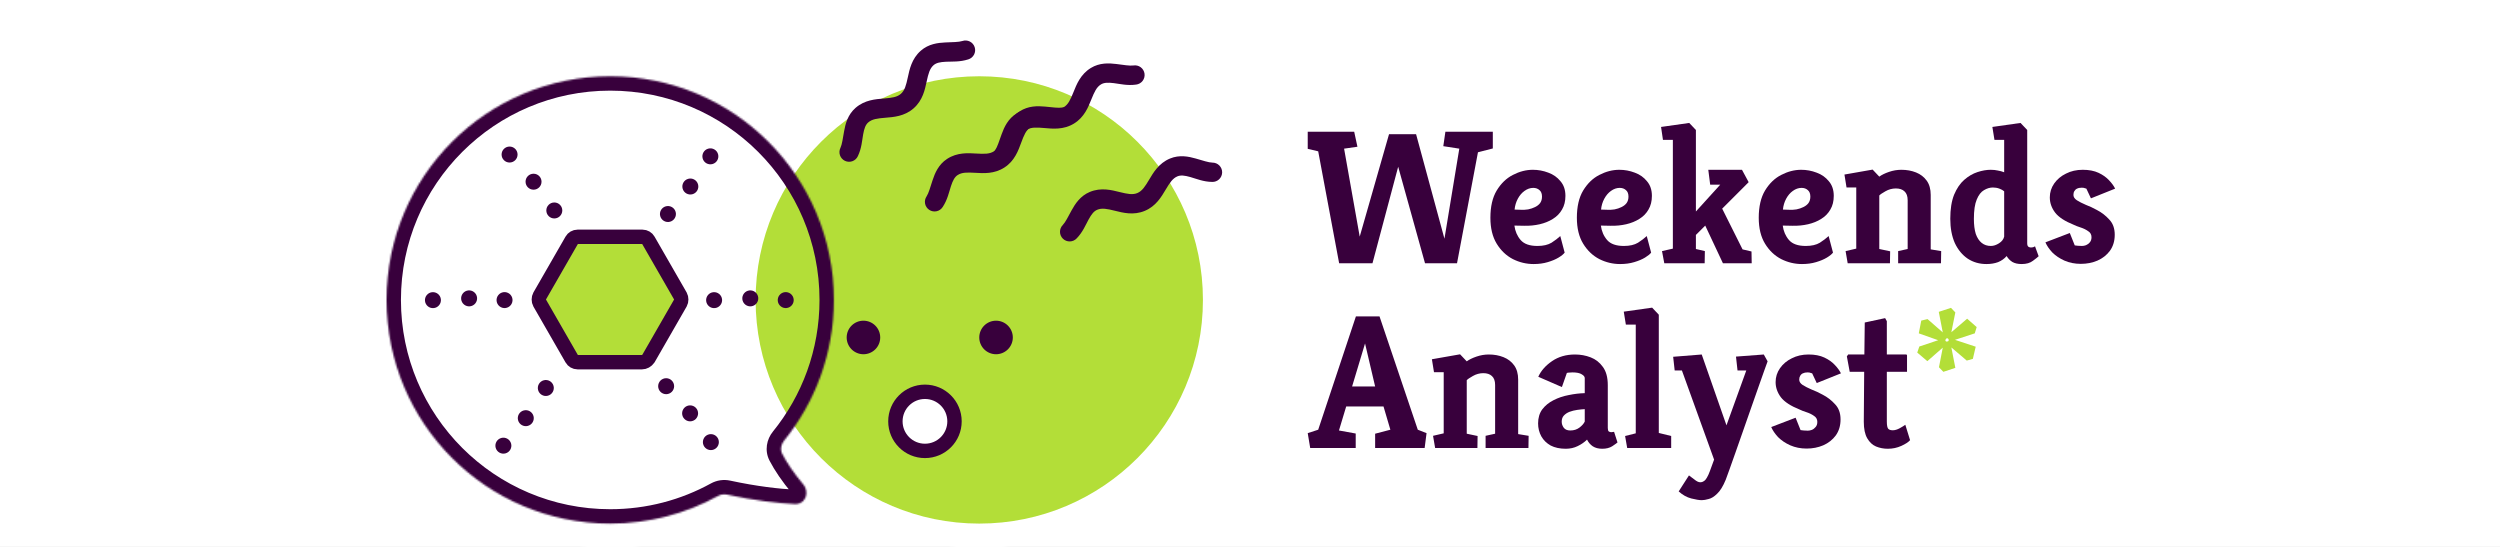 <svg width="1481" height="324" viewBox="0 0 1481 324" fill="none" xmlns="http://www.w3.org/2000/svg">
<rect x="0" y="0" width="1481" height="324" fill="#808080" stroke="none"/>
<g clip-path="url(#clip0_1_56)">
<rect width="1481" height="324" fill="white"/>
<path d="M793.31 155.97L780.901 89.64L774.697 88.174V78.021H802.221L804.139 86.933L796.242 88.061L805.493 140.177L822.865 79.487H838.883L855.691 141.418L864.49 88.061L855.014 86.594L856.255 78.021H884.344V87.948L875.545 90.204L863.136 155.97H844.185L828.279 98.777L813.051 155.97H793.31Z" fill="#38003C"/>
<path d="M908.52 156.421C904.233 156.421 900.135 155.444 896.224 153.488C892.313 151.458 889.117 148.412 886.635 144.351C884.154 140.29 882.913 135.176 882.913 129.009C882.913 122.391 884.154 117.014 886.635 112.878C889.192 108.667 892.389 105.583 896.224 103.628C900.135 101.598 904.083 100.582 908.069 100.582C911.227 100.582 914.273 101.146 917.206 102.274C920.139 103.327 922.545 105.019 924.425 107.351C926.381 109.607 927.358 112.502 927.358 116.037C927.358 119.195 926.682 121.903 925.328 124.159C924.049 126.415 922.245 128.257 919.913 129.686C917.657 131.115 915.063 132.168 912.13 132.845C909.197 133.522 906.113 133.822 902.879 133.747L897.126 133.634C897.578 137.019 898.818 139.876 900.849 142.208C902.879 144.539 906.188 145.705 910.776 145.705C914.235 145.705 917.018 145.065 919.124 143.787C921.229 142.433 922.959 141.117 924.313 139.839L926.907 149.653C926.23 150.555 925.027 151.533 923.297 152.586C921.568 153.639 919.424 154.541 916.867 155.293C914.386 156.045 911.603 156.421 908.52 156.421ZM897.239 124.159L900.962 124.272C902.391 124.347 903.82 124.272 905.248 124.046C906.752 123.745 908.106 123.294 909.309 122.692C910.588 122.091 911.603 121.301 912.355 120.323C913.107 119.27 913.483 117.992 913.483 116.488C913.483 114.758 912.994 113.48 912.017 112.653C911.039 111.75 909.798 111.299 908.294 111.299C906.489 111.299 904.76 111.9 903.105 113.104C901.526 114.232 900.21 115.773 899.157 117.729C898.104 119.684 897.465 121.827 897.239 124.159Z" fill="#38003C"/>
<path d="M959.745 156.421C955.459 156.421 951.36 155.444 947.449 153.488C943.539 151.458 940.343 148.412 937.861 144.351C935.379 140.29 934.138 135.176 934.138 129.009C934.138 122.391 935.379 117.014 937.861 112.878C940.418 108.667 943.614 105.583 947.449 103.628C951.36 101.598 955.308 100.582 959.294 100.582C962.453 100.582 965.498 101.146 968.431 102.274C971.364 103.327 973.771 105.019 975.651 107.351C977.606 109.607 978.584 112.502 978.584 116.037C978.584 119.195 977.907 121.903 976.553 124.159C975.275 126.415 973.47 128.257 971.139 129.686C968.882 131.115 966.288 132.168 963.355 132.845C960.422 133.522 957.339 133.822 954.105 133.747L948.352 133.634C948.803 137.019 950.044 139.876 952.074 142.208C954.105 144.539 957.414 145.705 962.001 145.705C965.461 145.705 968.243 145.065 970.349 143.787C972.455 142.433 974.184 141.117 975.538 139.839L978.133 149.653C977.456 150.555 976.252 151.533 974.523 152.586C972.793 153.639 970.65 154.541 968.093 155.293C965.611 156.045 962.829 156.421 959.745 156.421ZM948.465 124.159L952.187 124.272C953.616 124.347 955.045 124.272 956.474 124.046C957.978 123.745 959.332 123.294 960.535 122.692C961.813 122.091 962.829 121.301 963.581 120.323C964.333 119.27 964.709 117.992 964.709 116.488C964.709 114.758 964.22 113.48 963.242 112.653C962.265 111.75 961.024 111.299 959.52 111.299C957.715 111.299 955.985 111.9 954.331 113.104C952.751 114.232 951.435 115.773 950.382 117.729C949.329 119.684 948.69 121.827 948.465 124.159Z" fill="#38003C"/>
<path d="M985.928 155.97L984.574 148.75L991.004 147.284V82.872H985.138L984.01 75.201L1000.71 72.832L1004.65 77.006V125.287L1019.09 109.381H1013.11L1011.99 100.582H1031.95L1035.9 107.915L1020.22 123.595L1032.29 147.735L1037.59 148.976L1037.71 155.97H1020.67L1010.18 133.634L1004.65 139.162V147.51L1009.96 148.75L1009.84 155.97H985.928Z" fill="#38003C"/>
<path d="M1067.48 156.421C1063.2 156.421 1059.1 155.444 1055.19 153.488C1051.28 151.458 1048.08 148.412 1045.6 144.351C1043.12 140.29 1041.88 135.176 1041.88 129.009C1041.88 122.391 1043.12 117.014 1045.6 112.878C1048.16 108.667 1051.35 105.583 1055.19 103.628C1059.1 101.598 1063.05 100.582 1067.03 100.582C1070.19 100.582 1073.24 101.146 1076.17 102.274C1079.1 103.327 1081.51 105.019 1083.39 107.351C1085.34 109.607 1086.32 112.502 1086.32 116.037C1086.32 119.195 1085.65 121.903 1084.29 124.159C1083.01 126.415 1081.21 128.257 1078.88 129.686C1076.62 131.115 1074.03 132.168 1071.09 132.845C1068.16 133.522 1065.08 133.822 1061.84 133.747L1056.09 133.634C1056.54 137.019 1057.78 139.876 1059.81 142.208C1061.84 144.539 1065.15 145.705 1069.74 145.705C1073.2 145.705 1075.98 145.065 1078.09 143.787C1080.19 142.433 1081.92 141.117 1083.28 139.839L1085.87 149.653C1085.19 150.555 1083.99 151.533 1082.26 152.586C1080.53 153.639 1078.39 154.541 1075.83 155.293C1073.35 156.045 1070.57 156.421 1067.48 156.421ZM1056.2 124.159L1059.93 124.272C1061.35 124.347 1062.78 124.272 1064.21 124.046C1065.72 123.745 1067.07 123.294 1068.27 122.692C1069.55 122.091 1070.57 121.301 1071.32 120.323C1072.07 119.27 1072.45 117.992 1072.45 116.488C1072.45 114.758 1071.96 113.48 1070.98 112.653C1070 111.75 1068.76 111.299 1067.26 111.299C1065.45 111.299 1063.72 111.9 1062.07 113.104C1060.49 114.232 1059.17 115.773 1058.12 117.729C1057.07 119.684 1056.43 121.827 1056.2 124.159Z" fill="#38003C"/>
<path d="M1094.57 155.97L1093.33 148.75L1099.65 147.284V111.073H1093.89L1092.65 103.402L1109.35 100.469L1113.29 104.643C1114.72 103.59 1116.64 102.65 1119.05 101.823C1121.45 100.996 1123.9 100.582 1126.38 100.582C1129.54 100.582 1132.43 101.109 1135.07 102.162C1137.7 103.214 1139.8 104.831 1141.38 107.012C1142.96 109.193 1143.75 112.013 1143.75 115.473V147.735L1149.96 148.75L1149.84 155.97H1124.46V148.75L1130.1 147.51V118.631C1130.1 116.225 1129.46 114.457 1128.18 113.329C1126.98 112.201 1125.29 111.637 1123.11 111.637C1120.93 111.637 1118.86 112.201 1116.9 113.329C1115.02 114.382 1113.82 115.209 1113.29 115.811V147.51L1119.72 148.863L1119.61 155.97H1094.57Z" fill="#38003C"/>
<path d="M1176.78 156.421C1172.64 156.421 1168.96 155.368 1165.72 153.263C1162.49 151.082 1159.93 147.998 1158.05 144.013C1156.25 139.952 1155.35 135.139 1155.35 129.573C1155.35 123.858 1156.1 119.12 1157.6 115.36C1159.18 111.6 1161.17 108.667 1163.58 106.561C1166.06 104.38 1168.7 102.838 1171.48 101.936C1174.26 101.033 1176.85 100.582 1179.26 100.582C1180.84 100.582 1182.27 100.733 1183.55 101.033C1184.9 101.259 1186.14 101.598 1187.27 102.049V82.872H1181.52L1180.28 75.201L1196.97 72.832L1200.92 77.006V144.125C1200.92 145.103 1201.15 145.78 1201.6 146.156C1202.05 146.457 1202.54 146.607 1203.06 146.607C1203.67 146.607 1204.19 146.532 1204.64 146.382C1205.17 146.156 1205.47 146.006 1205.55 145.93L1207.69 151.796C1207.16 152.323 1206.03 153.225 1204.3 154.504C1202.65 155.782 1200.43 156.421 1197.65 156.421C1195.39 156.421 1193.55 156.008 1192.12 155.18C1190.69 154.278 1189.56 153.112 1188.74 151.683C1187.38 153.263 1185.69 154.466 1183.66 155.293C1181.63 156.045 1179.34 156.421 1176.78 156.421ZM1179.37 145.705C1180.95 145.705 1182.57 145.178 1184.22 144.125C1185.88 143.073 1186.89 141.756 1187.27 140.177V113.329C1186.59 112.728 1185.65 112.201 1184.45 111.75C1183.25 111.299 1181.97 111.073 1180.62 111.073C1178.81 111.073 1177.04 111.6 1175.31 112.653C1173.58 113.63 1172.15 115.473 1171.03 118.18C1169.9 120.812 1169.33 124.648 1169.33 129.686C1169.33 133.221 1169.71 136.191 1170.46 138.598C1171.29 140.929 1172.46 142.697 1173.96 143.9C1175.46 145.103 1177.27 145.705 1179.37 145.705Z" fill="#38003C"/>
<path d="M1232.69 156.308C1229.16 156.308 1225.93 155.669 1222.99 154.391C1220.14 153.112 1217.73 151.495 1215.77 149.54C1213.89 147.51 1212.54 145.517 1211.71 143.561L1226.15 138.034L1229.08 145.366C1229.54 145.441 1230.14 145.517 1230.89 145.592C1231.72 145.667 1232.54 145.705 1233.37 145.705C1234.12 145.705 1234.91 145.554 1235.74 145.253C1236.64 144.877 1237.39 144.313 1238 143.561C1238.67 142.809 1239.01 141.794 1239.01 140.516C1239.01 138.936 1238.33 137.733 1236.98 136.906C1235.7 136.003 1234.24 135.289 1232.58 134.762C1230.93 134.236 1229.57 133.71 1228.52 133.183C1223.26 131.077 1219.57 128.671 1217.47 125.964C1215.36 123.181 1214.31 120.173 1214.31 116.939C1214.31 113.931 1215.17 111.186 1216.9 108.704C1218.63 106.223 1220.96 104.267 1223.9 102.838C1226.83 101.334 1230.14 100.582 1233.82 100.582C1237.51 100.582 1240.63 101.184 1243.19 102.387C1245.74 103.59 1247.81 105.057 1249.39 106.787C1251.04 108.516 1252.25 110.171 1253 111.75L1238.67 117.503L1235.97 111.75C1235.97 111.75 1235.7 111.675 1235.18 111.524C1234.73 111.299 1234.09 111.186 1233.26 111.186C1232.13 111.186 1231.19 111.374 1230.44 111.75C1229.76 112.051 1229.24 112.54 1228.86 113.217C1228.48 113.818 1228.3 114.57 1228.3 115.473C1228.3 116.676 1228.97 117.729 1230.33 118.631C1231.75 119.534 1233.52 120.436 1235.63 121.339C1237.81 122.166 1239.99 123.181 1242.17 124.384C1244.95 125.813 1247.4 127.693 1249.5 130.025C1251.68 132.281 1252.77 135.289 1252.77 139.049C1252.77 142.734 1251.83 145.893 1249.95 148.525C1248.07 151.082 1245.59 153.037 1242.51 154.391C1239.5 155.669 1236.23 156.308 1232.69 156.308Z" fill="#38003C"/>
<path d="M776.163 265.392L774.697 256.593L780.901 254.563L803.236 187.443H817.224L839.898 254.563L845.088 256.593L843.959 265.392H814.63V256.931L823.654 254.563L819.593 240.8H797.483L793.197 255.014L803.124 256.819V265.392H776.163ZM800.98 228.956H814.63L808.651 203.461L800.98 228.956Z" fill="#38003C"/>
<path d="M850.174 265.392L848.934 258.172L855.251 256.706V220.495H849.498L848.257 212.824L864.952 209.891L868.9 214.065C870.329 213.012 872.247 212.072 874.653 211.245C877.06 210.418 879.504 210.004 881.986 210.004C885.144 210.004 888.04 210.531 890.672 211.583C893.304 212.636 895.41 214.253 896.989 216.434C898.568 218.615 899.358 221.435 899.358 224.895V257.157L905.562 258.172L905.449 265.392H880.068V258.172L885.708 256.931V228.053C885.708 225.647 885.069 223.879 883.791 222.751C882.587 221.623 880.895 221.059 878.714 221.059C876.533 221.059 874.465 221.623 872.51 222.751C870.63 223.804 869.427 224.631 868.9 225.233V256.931L875.33 258.285L875.217 265.392H850.174Z" fill="#38003C"/>
<path d="M927.524 265.843C924.065 265.843 921.094 265.204 918.612 263.925C916.206 262.572 914.363 260.767 913.085 258.511C911.806 256.179 911.167 253.622 911.167 250.84C911.167 247.531 911.994 244.748 913.649 242.492C915.379 240.236 917.597 238.431 920.305 237.078C923.087 235.649 926.095 234.633 929.329 234.032C932.563 233.355 935.721 232.979 938.805 232.904V223.992C938.805 223.165 938.203 222.413 937 221.736C935.872 220.984 934.029 220.608 931.472 220.608C930.871 220.608 930.269 220.646 929.667 220.721C929.066 220.721 928.577 220.796 928.201 220.946L925.268 229.294L911.28 223.202C912.859 219.668 915.567 216.584 919.402 213.952C923.237 211.32 927.787 210.004 933.052 210.004C936.285 210.004 939.369 210.568 942.302 211.696C945.235 212.824 947.641 214.704 949.521 217.337C951.477 219.969 952.454 223.578 952.454 228.166V253.547C952.454 254.525 952.642 255.202 953.018 255.578C953.47 255.879 953.958 256.029 954.485 256.029C954.861 256.029 955.199 255.991 955.5 255.916C955.876 255.841 956.102 255.803 956.177 255.803L958.207 262.121C957.681 262.572 956.628 263.324 955.049 264.377C953.47 265.354 951.514 265.843 949.183 265.843C946.927 265.843 945.047 265.354 943.543 264.377C942.114 263.399 940.986 262.083 940.158 260.428C938.654 261.933 936.812 263.211 934.631 264.264C932.525 265.317 930.156 265.843 927.524 265.843ZM930.231 255.014C932.337 255.014 934.142 254.45 935.646 253.322C937.225 252.118 938.278 250.915 938.805 249.712V242.379C937.376 242.455 935.872 242.605 934.292 242.831C932.713 243.056 931.209 243.432 929.78 243.959C928.427 244.485 927.298 245.237 926.396 246.215C925.569 247.117 925.155 248.321 925.155 249.825C925.155 251.103 925.569 252.306 926.396 253.434C927.223 254.487 928.502 255.014 930.231 255.014Z" fill="#38003C"/>
<path d="M963.948 265.392L962.707 258.285L969.024 256.706V192.294H963.158L961.918 184.623L978.726 182.254L982.674 186.428V256.48L990.006 258.285V265.392H963.948Z" fill="#38003C"/>
<path d="M1008.1 296.301C1006.67 296.301 1004.6 295.962 1001.9 295.286C999.263 294.609 996.781 293.217 994.45 291.112L1000.54 281.636C1001.29 282.162 1002.35 282.952 1003.7 284.005C1005.05 285.133 1006.22 285.697 1007.2 285.697C1008.02 285.697 1008.74 285.471 1009.34 285.02C1010.02 284.644 1010.62 283.967 1011.15 282.99C1011.75 282.012 1012.35 280.696 1012.95 279.041L1015.43 272.273L996.368 219.48H992.081L991.178 211.358L1008.1 210.004L1022.76 251.968L1034.5 219.48H1029.31L1028.4 211.245L1044.87 210.004L1047.13 214.065C1046.83 214.742 1046.23 216.396 1045.33 219.029C1044.42 221.586 1043.29 224.782 1041.94 228.617C1040.59 232.453 1039.12 236.626 1037.54 241.139C1036.04 245.576 1034.46 250.088 1032.8 254.675C1031.22 259.188 1029.72 263.474 1028.29 267.535C1026.86 271.596 1025.62 275.093 1024.57 278.026C1023.52 280.959 1022.76 283.027 1022.31 284.231C1020.73 288.066 1019.04 290.811 1017.24 292.465C1015.51 294.195 1013.81 295.248 1012.16 295.624C1010.58 296.075 1009.23 296.301 1008.1 296.301Z" fill="#38003C"/>
<path d="M1070.26 265.73C1066.73 265.73 1063.49 265.091 1060.56 263.813C1057.7 262.534 1055.3 260.917 1053.34 258.962C1051.46 256.931 1050.11 254.939 1049.28 252.983L1063.72 247.456L1066.65 254.788C1067.1 254.863 1067.7 254.939 1068.46 255.014C1069.28 255.089 1070.11 255.127 1070.94 255.127C1071.69 255.127 1072.48 254.976 1073.31 254.675C1074.21 254.299 1074.96 253.735 1075.56 252.983C1076.24 252.231 1076.58 251.216 1076.58 249.937C1076.58 248.358 1075.9 247.155 1074.55 246.328C1073.27 245.425 1071.8 244.711 1070.15 244.184C1068.49 243.658 1067.14 243.132 1066.09 242.605C1060.82 240.499 1057.14 238.093 1055.03 235.386C1052.93 232.603 1051.87 229.595 1051.87 226.361C1051.87 223.353 1052.74 220.608 1054.47 218.126C1056.2 215.644 1058.53 213.689 1061.46 212.26C1064.39 210.756 1067.7 210.004 1071.39 210.004C1075.07 210.004 1078.19 210.606 1080.75 211.809C1083.31 213.012 1085.38 214.479 1086.96 216.208C1088.61 217.938 1089.81 219.593 1090.57 221.172L1076.24 226.925L1073.53 221.172C1073.53 221.172 1073.27 221.097 1072.74 220.946C1072.29 220.721 1071.65 220.608 1070.82 220.608C1069.7 220.608 1068.76 220.796 1068 221.172C1067.33 221.473 1066.8 221.962 1066.43 222.638C1066.05 223.24 1065.86 223.992 1065.86 224.895C1065.86 226.098 1066.54 227.151 1067.89 228.053C1069.32 228.956 1071.09 229.858 1073.19 230.76C1075.37 231.588 1077.56 232.603 1079.74 233.806C1082.52 235.235 1084.96 237.115 1087.07 239.447C1089.25 241.703 1090.34 244.711 1090.34 248.471C1090.34 252.156 1089.4 255.315 1087.52 257.947C1085.64 260.504 1083.16 262.459 1080.07 263.813C1077.07 265.091 1073.8 265.73 1070.26 265.73Z" fill="#38003C"/>
<path d="M1118.33 265.843C1115.85 265.843 1113.52 265.392 1111.33 264.489C1109.23 263.587 1107.5 261.97 1106.15 259.639C1104.79 257.307 1104.11 254.036 1104.11 249.825L1104.34 220.269H1095.77L1094.08 211.132L1094.86 210.004H1104.45L1104.68 191.053L1116.75 188.458L1117.76 190.263V210.004H1129.16C1129.53 210.004 1129.72 210.23 1129.72 210.681V220.269H1117.76V249.712C1117.76 252.043 1118.07 253.51 1118.67 254.111C1119.27 254.638 1120.13 254.901 1121.26 254.901C1122.54 254.901 1123.93 254.487 1125.44 253.66C1126.94 252.833 1128.03 252.156 1128.71 251.63L1131.53 260.767C1130.55 261.895 1128.82 263.023 1126.34 264.151C1123.86 265.279 1121.19 265.843 1118.33 265.843Z" fill="#38003C"/>
<path d="M1151.24 220.27L1148.64 217.562L1150.9 205.943L1141.76 213.952L1135.78 208.876L1137.02 205.266L1148.19 201.544L1136.69 197.483L1138.15 189.925L1141.87 189.022L1150.9 196.919L1148.53 184.736L1155.75 182.367L1158.34 185.074L1155.98 196.806L1165.34 188.797L1170.98 193.76L1169.85 197.483L1158.12 201.318L1170.41 205.379L1168.72 212.599L1165.11 213.614L1155.98 205.83L1158.34 217.901L1151.24 220.27ZM1152.82 202.333L1154.06 202.221L1154.51 201.431L1153.94 200.416L1152.93 200.528L1152.37 201.544L1152.82 202.333Z" fill="#B3DE38"/>
<mask id="path-4-outside-1_1_56" maskUnits="userSpaceOnUse" x="214" y="8.983" width="525" height="316" fill="black">
<rect fill="white" x="214" y="8.983" width="525" height="316"/>
<path d="M572.342 23.996C573.1 24.047 573.841 24.248 574.52 24.589C575.199 24.929 575.803 25.402 576.298 25.978C576.793 26.555 577.168 27.224 577.401 27.947C577.634 28.67 577.72 29.433 577.656 30.189C577.591 30.946 577.375 31.683 577.023 32.356C576.67 33.029 576.187 33.625 575.602 34.109C575.016 34.593 574.34 34.956 573.613 35.176C568.647 36.78 564.093 36.404 560.478 36.572C556.863 36.74 554.633 37.225 553.038 38.622C550.761 40.618 549.967 43.615 548.948 48.309C548.906 48.502 548.863 48.699 548.82 48.898C558.855 46.468 569.337 45.179 580.12 45.179C599.663 45.179 618.217 49.41 634.917 57.006C635.241 56.262 635.573 55.459 635.922 54.595C637.722 50.141 640.031 44.053 646.227 40.262C651.402 37.094 656.949 37.368 661.283 37.908C665.618 38.448 669.22 39.104 671.445 38.786C672.195 38.665 672.961 38.695 673.699 38.874C674.438 39.053 675.134 39.377 675.745 39.827C676.357 40.278 676.873 40.846 677.263 41.498C677.653 42.15 677.909 42.873 678.016 43.625C678.123 44.377 678.079 45.143 677.887 45.878C677.695 46.613 677.357 47.303 676.896 47.906C676.434 48.51 675.857 49.015 675.198 49.392C674.538 49.77 673.811 50.013 673.057 50.106C667.891 50.845 663.467 49.704 659.876 49.257C656.285 48.81 654.005 48.91 652.197 50.017C649.614 51.597 648.324 54.416 646.525 58.869C646.105 59.908 645.654 61.034 645.136 62.201C661.298 71.32 675.354 83.733 686.392 98.53C688.164 96.709 690.338 95.067 693.107 93.914C698.708 91.58 704.147 92.704 708.347 93.904C712.547 95.104 716.005 96.307 718.252 96.335C719.012 96.331 719.765 96.478 720.467 96.768C721.169 97.059 721.806 97.486 722.341 98.025C722.876 98.564 723.298 99.205 723.583 99.909C723.868 100.613 724.01 101.368 724 102.128C723.99 102.887 723.829 103.637 723.526 104.334C723.223 105.031 722.785 105.66 722.236 106.185C721.687 106.711 721.038 107.122 720.328 107.393C719.619 107.665 718.863 107.793 718.104 107.769C712.886 107.705 708.69 105.895 705.21 104.901C701.731 103.907 699.462 103.654 697.505 104.47C695.75 105.201 694.423 106.493 693.069 108.375C705.466 128.538 712.618 152.271 712.618 177.677C712.618 250.853 653.297 310.175 580.12 310.175C534.739 310.175 494.688 287.358 470.809 252.572C468.804 255.493 466.686 258.33 464.459 261.076C462.634 263.327 462.098 266.411 463.441 268.979C466.127 274.117 470.102 280.094 475.811 286.911C479.88 291.77 477.077 298.93 470.747 298.607C460.708 298.095 447.028 296.558 430.728 293.042C428.862 292.639 426.915 292.941 425.242 293.86C406.33 304.259 384.605 310.175 361.498 310.175C288.322 310.175 229 250.853 229 177.677C229 104.5 288.322 45.179 361.498 45.179C406.879 45.179 446.929 67.994 470.809 102.779C479.323 90.377 489.892 79.496 502.026 70.629C503.04 68.258 504.524 65.926 506.796 63.935C511.766 59.581 517.594 58.862 522.21 58.472C526.594 56.338 531.112 54.439 535.75 52.791C536.605 51.026 537.149 48.782 537.776 45.893C538.794 41.2 540.039 34.807 545.502 30.02C550.066 26.022 555.578 25.352 559.942 25.149C564.305 24.946 567.966 24.983 570.105 24.292C570.823 24.046 571.584 23.945 572.342 23.996Z"/>
</mask>
<path d="M572.342 23.996C573.1 24.047 573.841 24.248 574.52 24.589C575.199 24.929 575.803 25.402 576.298 25.978C576.793 26.555 577.168 27.224 577.401 27.947C577.634 28.67 577.72 29.433 577.656 30.189C577.591 30.946 577.375 31.683 577.023 32.356C576.67 33.029 576.187 33.625 575.602 34.109C575.016 34.593 574.34 34.956 573.613 35.176C568.647 36.78 564.093 36.404 560.478 36.572C556.863 36.74 554.633 37.225 553.038 38.622C550.761 40.618 549.967 43.615 548.948 48.309C548.906 48.502 548.863 48.699 548.82 48.898C558.855 46.468 569.337 45.179 580.12 45.179C599.663 45.179 618.217 49.41 634.917 57.006C635.241 56.262 635.573 55.459 635.922 54.595C637.722 50.141 640.031 44.053 646.227 40.262C651.402 37.094 656.949 37.368 661.283 37.908C665.618 38.448 669.22 39.104 671.445 38.786C672.195 38.665 672.961 38.695 673.699 38.874C674.438 39.053 675.134 39.377 675.745 39.827C676.357 40.278 676.873 40.846 677.263 41.498C677.653 42.15 677.909 42.873 678.016 43.625C678.123 44.377 678.079 45.143 677.887 45.878C677.695 46.613 677.357 47.303 676.896 47.906C676.434 48.51 675.857 49.015 675.198 49.392C674.538 49.77 673.811 50.013 673.057 50.106C667.891 50.845 663.467 49.704 659.876 49.257C656.285 48.81 654.005 48.91 652.197 50.017C649.614 51.597 648.324 54.416 646.525 58.869C646.105 59.908 645.654 61.034 645.136 62.201C661.298 71.32 675.354 83.733 686.392 98.53C688.164 96.709 690.338 95.067 693.107 93.914C698.708 91.58 704.147 92.704 708.347 93.904C712.547 95.104 716.005 96.307 718.252 96.335C719.012 96.331 719.765 96.478 720.467 96.768C721.169 97.059 721.806 97.486 722.341 98.025C722.876 98.564 723.298 99.205 723.583 99.909C723.868 100.613 724.01 101.368 724 102.128C723.99 102.887 723.829 103.637 723.526 104.334C723.223 105.031 722.785 105.66 722.236 106.185C721.687 106.711 721.038 107.122 720.328 107.393C719.619 107.665 718.863 107.793 718.104 107.769C712.886 107.705 708.69 105.895 705.21 104.901C701.731 103.907 699.462 103.654 697.505 104.47C695.75 105.201 694.423 106.493 693.069 108.375C705.466 128.538 712.618 152.271 712.618 177.677C712.618 250.853 653.297 310.175 580.12 310.175C534.739 310.175 494.688 287.358 470.809 252.572C468.804 255.493 466.686 258.33 464.459 261.076C462.634 263.327 462.098 266.411 463.441 268.979C466.127 274.117 470.102 280.094 475.811 286.911C479.88 291.77 477.077 298.93 470.747 298.607C460.708 298.095 447.028 296.558 430.728 293.042C428.862 292.639 426.915 292.941 425.242 293.86C406.33 304.259 384.605 310.175 361.498 310.175C288.322 310.175 229 250.853 229 177.677C229 104.5 288.322 45.179 361.498 45.179C406.879 45.179 446.929 67.994 470.809 102.779C479.323 90.377 489.892 79.496 502.026 70.629C503.04 68.258 504.524 65.926 506.796 63.935C511.766 59.581 517.594 58.862 522.21 58.472C526.594 56.338 531.112 54.439 535.75 52.791C536.605 51.026 537.149 48.782 537.776 45.893C538.794 41.2 540.039 34.807 545.502 30.02C550.066 26.022 555.578 25.352 559.942 25.149C564.305 24.946 567.966 24.983 570.105 24.292C570.823 24.046 571.584 23.945 572.342 23.996Z" fill="white"/>
<path d="M572.342 23.996L573.31 9.611L573.31 9.611L572.342 23.996ZM574.52 24.589L580.978 11.699L580.978 11.699L574.52 24.589ZM576.298 25.978L587.241 16.591L587.24 16.591L576.298 25.978ZM577.401 27.947L591.123 23.524L591.123 23.523L577.401 27.947ZM577.656 30.189L592.02 31.42L592.02 31.419L577.656 30.189ZM577.023 32.356L589.792 39.049L589.793 39.049L577.023 32.356ZM575.602 34.109L584.788 45.221L584.788 45.221L575.602 34.109ZM573.613 35.176L569.441 21.375L569.311 21.414L569.181 21.456L573.613 35.176ZM560.478 36.572L559.808 22.17L559.808 22.17L560.478 36.572ZM553.038 38.622L543.537 27.778L543.537 27.778L553.038 38.622ZM548.948 48.309L534.859 45.251L534.859 45.251L548.948 48.309ZM548.82 48.898L534.728 45.851L529.868 68.323L552.213 62.91L548.82 48.898ZM580.12 45.179L580.12 30.761L580.12 30.761L580.12 45.179ZM634.917 57.006L628.948 70.129L642.286 76.196L648.136 62.762L634.917 57.006ZM635.922 54.595L649.289 59.996L649.289 59.996L635.922 54.595ZM646.227 40.262L638.701 27.964L638.701 27.965L646.227 40.262ZM661.283 37.908L659.503 52.215L659.503 52.215L661.283 37.908ZM671.445 38.786L673.486 53.058L673.612 53.04L673.738 53.02L671.445 38.786ZM673.699 38.874L677.092 24.861L677.092 24.861L673.699 38.874ZM675.745 39.827L684.295 28.218L684.295 28.218L675.745 39.827ZM677.263 41.498L689.639 34.102L689.638 34.101L677.263 41.498ZM678.016 43.625L692.289 41.592L692.289 41.591L678.016 43.625ZM677.887 45.878L691.835 49.525L691.836 49.524L677.887 45.878ZM676.896 47.906L688.346 56.666L688.347 56.666L676.896 47.906ZM675.198 49.392L682.367 61.901L682.367 61.901L675.198 49.392ZM673.057 50.106L671.285 35.798L671.15 35.815L671.015 35.834L673.057 50.106ZM659.876 49.257L661.657 34.95L661.657 34.95L659.876 49.257ZM652.197 50.017L644.671 37.719L644.671 37.719L652.197 50.017ZM646.525 58.869L633.157 53.467L633.157 53.467L646.525 58.869ZM645.136 62.201L631.959 56.35L626.643 68.321L638.051 74.757L645.136 62.201ZM686.392 98.53L674.836 107.151L684.939 120.695L696.724 108.585L686.392 98.53ZM693.107 93.914L687.562 80.605L687.562 80.606L693.107 93.914ZM708.347 93.904L704.386 107.767L704.386 107.767L708.347 93.904ZM718.252 96.335L718.074 110.751L718.201 110.753L718.327 110.752L718.252 96.335ZM720.467 96.768L725.976 83.445L725.975 83.445L720.467 96.768ZM722.341 98.025L732.575 87.87L732.575 87.87L722.341 98.025ZM723.583 99.909L736.949 94.504L736.949 94.503L723.583 99.909ZM724 102.128L738.416 102.316L738.416 102.315L724 102.128ZM723.526 104.334L736.747 110.084L736.747 110.084L723.526 104.334ZM722.236 106.185L732.202 116.603L732.203 116.603L722.236 106.185ZM720.328 107.393L725.487 120.856L725.489 120.856L720.328 107.393ZM718.104 107.769L718.553 93.359L718.418 93.355L718.282 93.353L718.104 107.769ZM705.21 104.901L709.171 91.039L709.171 91.039L705.21 104.901ZM697.505 104.47L691.961 91.161L691.961 91.161L697.505 104.47ZM693.069 108.375L681.367 99.953L675.758 107.747L680.787 115.926L693.069 108.375ZM712.618 177.677L727.036 177.677V177.677H712.618ZM580.12 310.175L580.12 324.592H580.12V310.175ZM470.809 252.572L482.695 244.413L470.809 227.098L458.923 244.412L470.809 252.572ZM464.459 261.076L453.262 251.995L453.262 251.995L464.459 261.076ZM463.441 268.979L450.664 275.659L450.664 275.659L463.441 268.979ZM475.811 286.911L464.757 296.167L464.757 296.167L475.811 286.911ZM470.747 298.607L470.013 313.006L470.014 313.006L470.747 298.607ZM430.728 293.042L433.768 278.949L433.768 278.949L430.728 293.042ZM425.242 293.86L418.297 281.226L418.296 281.227L425.242 293.86ZM361.498 310.175L361.498 324.592L361.498 324.592L361.498 310.175ZM229 177.677L214.583 177.677L214.583 177.677L229 177.677ZM361.498 45.179L361.498 30.761H361.498V45.179ZM470.809 102.779L458.923 110.939L470.809 128.253L482.695 110.939L470.809 102.779ZM502.026 70.629L510.532 82.269L513.726 79.936L515.281 76.299L502.026 70.629ZM506.796 63.935L497.295 53.092L497.294 53.092L506.796 63.935ZM522.21 58.472L523.425 72.838L526.103 72.611L528.52 71.435L522.21 58.472ZM535.75 52.791L540.577 66.376L546.15 64.396L548.727 59.072L535.75 52.791ZM537.776 45.893L551.865 48.951L551.865 48.951L537.776 45.893ZM545.502 30.02L536.001 19.177L536.001 19.177L545.502 30.02ZM559.942 25.149L559.272 10.748L559.272 10.748L559.942 25.149ZM570.105 24.292L574.536 38.011L574.657 37.972L574.777 37.931L570.105 24.292ZM572.342 23.996L571.374 38.381C570.223 38.303 569.097 37.997 568.062 37.479L574.52 24.589L580.978 11.699C578.584 10.499 575.977 9.791 573.31 9.611L572.342 23.996ZM574.52 24.589L568.061 37.479C567.022 36.958 566.104 36.238 565.356 35.366L576.298 25.978L587.24 16.591C585.503 14.565 583.376 12.9 580.978 11.699L574.52 24.589ZM576.298 25.978L565.356 35.366C564.604 34.49 564.034 33.472 563.679 32.371L577.401 27.947L591.123 23.523C590.301 20.976 588.981 18.62 587.241 16.591L576.298 25.978ZM577.401 27.947L563.678 32.37C563.324 31.27 563.192 30.11 563.291 28.96L577.656 30.189L592.02 31.419C592.248 28.755 591.944 26.071 591.123 23.524L577.401 27.947ZM577.656 30.189L563.291 28.959C563.39 27.806 563.717 26.687 564.253 25.664L577.023 32.356L589.793 39.049C591.034 36.68 591.792 34.086 592.02 31.42L577.656 30.189ZM577.023 32.356L564.253 25.663C564.787 24.645 565.52 23.738 566.415 22.997L575.602 34.109L584.788 45.221C586.854 43.513 588.553 41.413 589.792 39.049L577.023 32.356ZM575.602 34.109L566.416 22.997C567.308 22.259 568.337 21.709 569.441 21.375L573.613 35.176L577.784 48.976C580.343 48.203 582.724 46.927 584.788 45.221L575.602 34.109ZM573.613 35.176L569.181 21.456C568.254 21.756 567.184 21.934 565.708 22.019C564.945 22.063 564.156 22.079 563.165 22.093C562.282 22.104 561.014 22.114 559.808 22.17L560.478 36.572L561.148 50.974C562.614 50.906 570.64 51.286 578.044 48.895L573.613 35.176ZM560.478 36.572L559.808 22.17C555.968 22.349 549.172 22.841 543.537 27.778L553.038 38.622L562.54 49.466C561.971 49.964 561.372 50.352 560.805 50.635C560.258 50.908 559.84 51.034 559.656 51.083C559.484 51.127 559.491 51.111 559.767 51.077C560.043 51.044 560.479 51.005 561.148 50.974L560.478 36.572ZM553.038 38.622L543.537 27.778C537.061 33.453 535.652 41.6 534.859 45.251L548.948 48.309L563.038 51.366C563.285 50.228 563.474 49.4 563.649 48.729C563.823 48.062 563.933 47.746 563.976 47.633C564.012 47.539 563.936 47.763 563.688 48.146C563.42 48.56 563.036 49.031 562.54 49.466L553.038 38.622ZM548.948 48.309L534.859 45.251C534.843 45.327 534.825 45.406 534.802 45.51C534.781 45.608 534.755 45.727 534.728 45.851L548.82 48.898L562.911 51.946C562.983 51.614 562.945 51.794 563.038 51.366L548.948 48.309ZM548.82 48.898L552.213 62.91C561.147 60.747 570.49 59.596 580.12 59.596L580.12 45.179L580.12 30.761C568.184 30.761 556.564 32.188 545.426 34.886L548.82 48.898ZM580.12 45.179V59.596C597.563 59.596 614.085 63.369 628.948 70.129L634.917 57.006L640.886 43.882C622.349 35.451 601.763 30.761 580.12 30.761V45.179ZM634.917 57.006L648.136 62.762C648.533 61.85 648.919 60.914 649.289 59.996L635.922 54.595L622.555 49.193C622.227 50.004 621.95 50.674 621.699 51.249L634.917 57.006ZM635.922 54.595L649.289 59.996C651.317 54.979 652.181 53.521 653.753 52.559L646.227 40.262L638.701 27.965C627.882 34.586 624.127 45.304 622.555 49.193L635.922 54.595ZM646.227 40.262L653.753 52.559C654.511 52.094 655.785 51.752 659.503 52.215L661.283 37.908L663.064 23.601C658.112 22.985 648.293 22.094 638.701 27.964L646.227 40.262ZM661.283 37.908L659.503 52.215C661 52.401 663.872 52.809 665.558 52.997C667.32 53.194 670.39 53.501 673.486 53.058L671.445 38.786L669.403 24.514C669.995 24.429 670.276 24.459 670.034 24.451C669.828 24.443 669.434 24.416 668.753 24.34C668.078 24.265 667.302 24.163 666.314 24.03C665.373 23.903 664.241 23.748 663.064 23.601L661.283 37.908ZM671.445 38.786L673.738 53.02C672.595 53.204 671.429 53.158 670.307 52.886L673.699 38.874L677.092 24.861C674.494 24.232 671.794 24.126 669.151 24.552L671.445 38.786ZM673.699 38.874L670.307 52.886C669.189 52.616 668.131 52.124 667.196 51.436L675.745 39.827L684.295 28.218C682.137 26.629 679.687 25.49 677.092 24.861L673.699 38.874ZM675.745 39.827L667.195 51.435C666.265 50.75 665.48 49.886 664.888 48.895L677.263 41.498L689.638 34.101C688.266 31.805 686.45 29.805 684.295 28.218L675.745 39.827ZM677.263 41.498L664.887 48.894C664.297 47.906 663.906 46.806 663.743 45.658L678.016 43.625L692.289 41.591C691.911 38.94 691.008 36.394 689.639 34.102L677.263 41.498ZM678.016 43.625L663.743 45.658C663.579 44.512 663.647 43.348 663.938 42.231L677.887 45.878L691.836 49.524C692.512 46.938 692.667 44.241 692.289 41.592L678.016 43.625ZM677.887 45.878L663.939 42.23C664.232 41.108 664.745 40.06 665.445 39.146L676.896 47.906L688.347 56.666C689.969 54.545 691.157 52.118 691.835 49.525L677.887 45.878ZM676.896 47.906L665.445 39.146C666.15 38.224 667.029 37.457 668.028 36.884L675.198 49.392L682.367 61.901C684.684 60.573 686.718 58.795 688.346 56.666L676.896 47.906ZM675.198 49.392L668.028 36.884C669.03 36.31 670.137 35.941 671.285 35.798L673.057 50.106L674.829 64.414C677.485 64.085 680.047 63.23 682.367 61.901L675.198 49.392ZM673.057 50.106L671.015 35.834C670.05 35.972 668.965 35.966 667.496 35.8C666.737 35.714 665.957 35.597 664.978 35.442C664.107 35.304 662.855 35.099 661.657 34.95L659.876 49.257L658.095 63.564C659.553 63.745 667.397 65.48 675.099 64.378L673.057 50.106ZM659.876 49.257L661.657 34.95C657.839 34.475 651.06 33.809 644.671 37.719L652.197 50.017L659.723 62.314C659.079 62.708 658.423 62.989 657.816 63.172C657.231 63.348 656.798 63.401 656.608 63.418C656.431 63.433 656.441 63.418 656.718 63.432C656.995 63.445 657.431 63.481 658.096 63.564L659.876 49.257ZM652.197 50.017L644.671 37.719C637.326 42.214 634.557 50.004 633.157 53.467L646.525 58.869L659.892 64.271C660.329 63.19 660.655 62.407 660.941 61.775C661.225 61.147 661.387 60.854 661.449 60.751C661.501 60.664 661.387 60.872 661.078 61.208C660.744 61.571 660.285 61.969 659.723 62.314L652.197 50.017ZM646.525 58.869L633.157 53.467C632.709 54.577 632.358 55.453 631.959 56.35L645.136 62.201L658.313 68.052C658.951 66.615 659.501 65.239 659.892 64.271L646.525 58.869ZM645.136 62.201L638.051 74.757C652.455 82.885 664.991 93.954 674.836 107.151L686.392 98.53L697.948 89.91C685.716 73.512 670.14 59.755 652.221 49.645L645.136 62.201ZM686.392 98.53L696.724 108.585C697.372 107.919 697.97 107.506 698.651 107.222L693.107 93.914L687.562 80.606C682.707 82.628 678.956 85.499 676.06 88.475L686.392 98.53ZM693.107 93.914L698.651 107.223C699.473 106.88 700.785 106.738 704.386 107.767L708.347 93.904L712.308 80.041C707.508 78.67 697.943 76.281 687.562 80.605L693.107 93.914ZM708.347 93.904L704.386 107.767C705.838 108.182 708.612 109.026 710.249 109.471C711.96 109.937 714.947 110.712 718.074 110.751L718.252 96.335L718.43 81.919C719.028 81.926 719.302 81.999 719.064 81.953C718.861 81.914 718.476 81.827 717.815 81.647C717.159 81.469 716.409 81.249 715.453 80.965C714.542 80.695 713.448 80.367 712.308 80.041L708.347 93.904ZM718.252 96.335L718.327 110.752C717.174 110.758 716.029 110.534 714.959 110.092L720.467 96.768L725.975 83.445C723.501 82.422 720.85 81.904 718.177 81.918L718.252 96.335ZM720.467 96.768L714.958 110.092C713.887 109.649 712.919 108.998 712.107 108.181L722.341 98.025L732.575 87.87C730.693 85.974 728.451 84.468 725.976 83.445L720.467 96.768ZM722.341 98.025L712.107 108.181C711.293 107.36 710.651 106.386 710.218 105.315L723.583 99.909L736.949 94.503C735.946 92.023 734.459 89.769 732.575 87.87L722.341 98.025ZM723.583 99.909L710.217 105.314C709.785 104.246 709.569 103.1 709.584 101.941L724 102.128L738.416 102.315C738.451 99.636 737.951 96.981 736.949 94.504L723.583 99.909ZM724 102.128L709.584 101.94C709.599 100.776 709.847 99.636 710.305 98.584L723.526 104.334L736.747 110.084C737.81 107.639 738.381 104.998 738.416 102.316L724 102.128ZM723.526 104.334L710.305 98.584C710.762 97.533 711.427 96.574 712.269 95.768L722.236 106.185L732.203 116.603C734.142 114.747 735.684 112.528 736.747 110.084L723.526 104.334ZM722.236 106.185L712.269 95.768C713.105 94.968 714.091 94.344 715.168 93.931L720.328 107.393L725.489 120.856C727.985 119.899 730.268 118.453 732.202 116.603L722.236 106.185ZM720.328 107.393L715.169 93.931C716.247 93.518 717.397 93.323 718.553 93.359L718.104 107.769L717.654 122.18C720.329 122.263 722.991 121.813 725.487 120.856L720.328 107.393ZM718.104 107.769L718.282 93.353C717.308 93.341 716.237 93.168 714.811 92.778C714.074 92.576 713.321 92.34 712.378 92.036C711.537 91.766 710.332 91.37 709.171 91.039L705.21 104.901L701.249 118.764C702.659 119.167 710.145 122.089 717.926 122.186L718.104 107.769ZM705.21 104.901L709.171 91.039C705.476 89.983 698.877 88.28 691.961 91.161L697.505 104.47L703.049 117.778C702.351 118.069 701.66 118.246 701.031 118.333C700.426 118.417 699.99 118.404 699.8 118.39C699.623 118.378 699.635 118.365 699.908 118.421C700.18 118.477 700.606 118.58 701.25 118.764L705.21 104.901ZM697.505 104.47L691.961 91.161C686.708 93.349 683.465 97.038 681.367 99.953L693.069 108.375L704.77 116.797C705.084 116.361 705.083 116.435 704.792 116.697C704.435 117.02 703.839 117.449 703.05 117.778L697.505 104.47ZM693.069 108.375L680.787 115.926C691.829 133.884 698.201 155.014 698.201 177.677H712.618H727.036C727.036 149.529 719.104 123.191 705.35 100.823L693.069 108.375ZM712.618 177.677L698.201 177.677C698.201 242.891 645.335 295.757 580.12 295.757V310.175V324.592C661.26 324.592 727.036 258.816 727.036 177.677L712.618 177.677ZM580.12 310.175L580.12 295.757C539.69 295.757 504.001 275.45 482.695 244.413L470.809 252.572L458.923 260.732C485.376 299.266 529.787 324.592 580.12 324.592L580.12 310.175ZM470.809 252.572L458.923 244.412C457.133 247.02 455.244 249.55 453.262 251.995L464.459 261.076L475.657 270.158C478.128 267.111 480.475 263.966 482.695 260.732L470.809 252.572ZM464.459 261.076L453.262 251.995C448.42 257.964 446.236 267.189 450.664 275.659L463.441 268.979L476.217 262.3C477.96 265.633 476.847 268.69 475.657 270.157L464.459 261.076ZM463.441 268.979L450.664 275.659C453.918 281.882 458.516 288.715 464.757 296.167L475.811 286.911L486.864 277.655C481.688 271.473 478.336 266.352 476.217 262.3L463.441 268.979ZM475.811 286.911L464.757 296.167C463.39 294.535 462.75 291.843 463.873 289.151C464.433 287.808 465.452 286.459 466.973 285.479C468.551 284.463 470.204 284.144 471.481 284.209L470.747 298.607L470.014 313.006C479.49 313.489 487.249 308.009 490.484 300.253C493.574 292.848 492.3 284.146 486.864 277.655L475.811 286.911ZM470.747 298.607L471.481 284.209C462.214 283.736 449.305 282.301 433.768 278.949L430.728 293.042L427.687 307.135C444.751 310.816 459.203 312.455 470.013 313.006L470.747 298.607ZM430.728 293.042L433.768 278.949C428.419 277.795 422.933 278.677 418.297 281.226L425.242 293.86L432.188 306.494C430.897 307.204 429.306 307.484 427.687 307.135L430.728 293.042ZM425.242 293.86L418.296 281.227C401.458 290.485 382.115 295.757 361.498 295.757L361.498 310.175L361.498 324.592C387.095 324.592 411.203 318.033 432.189 306.494L425.242 293.86ZM361.498 310.175V295.757C296.284 295.757 243.418 242.891 243.418 177.677L229 177.677L214.583 177.677C214.583 258.816 280.359 324.592 361.498 324.592V310.175ZM229 177.677L243.418 177.677C243.418 112.462 296.284 59.596 361.498 59.596V45.179V30.761C280.359 30.761 214.583 96.537 214.583 177.677L229 177.677ZM361.498 45.179L361.498 59.596C401.928 59.596 437.617 79.903 458.923 110.939L470.809 102.779L482.695 94.62C456.242 56.086 411.83 30.761 361.498 30.761L361.498 45.179ZM470.809 102.779L482.695 110.939C490.286 99.88 499.712 90.176 510.532 82.269L502.026 70.629L493.519 58.988C480.071 68.816 468.359 80.874 458.923 94.62L470.809 102.779ZM502.026 70.629L515.281 76.299C515.623 75.5 515.955 75.079 516.298 74.779L506.796 63.935L497.294 53.092C493.094 56.773 490.457 61.016 488.77 64.958L502.026 70.629ZM506.796 63.935L516.298 74.779C517.476 73.747 519.057 73.207 523.425 72.838L522.21 58.472L520.995 44.105C516.132 44.517 506.057 45.414 497.295 53.092L506.796 63.935ZM522.21 58.472L528.52 71.435C532.425 69.534 536.449 67.843 540.577 66.376L535.75 52.791L530.923 39.206C525.776 41.035 520.763 43.142 515.901 45.508L522.21 58.472ZM535.75 52.791L548.727 59.072C550.45 55.514 551.294 51.583 551.865 48.951L537.776 45.893L523.686 42.835C523.379 44.25 523.164 45.169 522.969 45.862C522.777 46.544 522.697 46.667 522.773 46.51L535.75 52.791ZM537.776 45.893L551.865 48.951C553.013 43.663 553.617 42.079 555.004 40.864L545.502 30.02L536.001 19.177C526.46 27.536 524.576 38.736 523.686 42.835L537.776 45.893ZM545.502 30.02L555.003 40.864C555.672 40.278 556.869 39.725 560.612 39.551L559.942 25.149L559.272 10.748C554.287 10.979 544.459 11.766 536.001 19.177L545.502 30.02ZM559.942 25.149L560.612 39.551C562.122 39.481 565.017 39.396 566.712 39.295C568.483 39.19 571.56 38.972 574.536 38.011L570.105 24.292L565.673 10.572C566.242 10.389 566.524 10.37 566.284 10.403C566.079 10.431 565.687 10.471 565.003 10.511C564.324 10.552 563.543 10.583 562.547 10.619C561.598 10.653 560.456 10.692 559.272 10.748L559.942 25.149ZM570.105 24.292L574.777 37.931C573.686 38.305 572.529 38.459 571.374 38.381L572.342 23.996L573.31 9.611C570.639 9.431 567.961 9.786 565.432 10.653L570.105 24.292Z" fill="white" mask="url(#path-4-outside-1_1_56)"/>
<circle cx="580.121" cy="177.676" r="132.498" fill="#B3DE38"/>
<circle cx="511.505" cy="199.917" r="9.937" fill="#38003C"/>
<circle cx="590.057" cy="199.917" r="9.937" fill="#38003C"/>
<circle cx="547.942" cy="249.604" r="17.509" fill="white" stroke="#38003C" stroke-width="8.518"/>
<path d="M500.07 77.61C500.844 73.311 502.233 67.934 506.797 63.935C512.26 59.148 518.759 58.754 523.546 58.361C528.333 57.967 531.408 57.575 533.686 55.579C535.964 53.583 536.757 50.587 537.775 45.893C538.794 41.199 540.039 34.808 545.502 30.021C550.066 26.022 555.578 25.352 559.942 25.149C564.306 24.946 567.966 24.983 570.105 24.292C570.823 24.046 571.584 23.945 572.342 23.996C573.1 24.047 573.84 24.248 574.52 24.589C575.199 24.929 575.804 25.401 576.298 25.978C576.793 26.555 577.168 27.224 577.401 27.947C577.634 28.67 577.721 29.433 577.656 30.19C577.591 30.947 577.376 31.683 577.023 32.356C576.67 33.029 576.187 33.625 575.602 34.109C575.016 34.593 574.34 34.956 573.613 35.175C568.647 36.779 564.093 36.404 560.478 36.572C556.863 36.74 554.633 37.225 553.038 38.622C550.761 40.618 549.968 43.614 548.949 48.308C547.93 53.002 546.686 59.393 541.222 64.18C535.759 68.967 529.26 69.361 524.473 69.755C519.686 70.148 516.611 70.54 514.333 72.536C512.739 73.933 511.966 76.081 511.324 79.642C510.682 83.204 510.456 87.767 508.214 92.479C507.9 93.171 507.452 93.794 506.895 94.311C506.338 94.828 505.684 95.229 504.971 95.49C504.257 95.751 503.499 95.867 502.74 95.832C501.981 95.797 501.237 95.611 500.55 95.285C499.864 94.959 499.25 94.499 498.743 93.933C498.237 93.367 497.848 92.706 497.6 91.987C497.352 91.269 497.249 90.509 497.298 89.751C497.347 88.993 497.547 88.252 497.885 87.572C498.851 85.543 499.295 81.909 500.07 77.61Z" fill="#38003C"/>
<path d="M552.465 106.753C553.831 102.604 555.954 97.473 561.03 94.148C567.107 90.169 573.598 90.683 578.393 90.96C583.188 91.237 586.288 91.277 588.821 89.618C591.355 87.958 592.557 85.102 594.219 80.595C595.882 76.089 598.004 69.933 604.081 65.953C609.157 62.629 614.709 62.733 619.058 63.139C623.408 63.546 627.027 64.092 629.241 63.706C629.987 63.562 630.755 63.568 631.498 63.724C632.242 63.88 632.947 64.183 633.572 64.615C634.197 65.046 634.73 65.598 635.14 66.238C635.549 66.878 635.827 67.593 635.958 68.341C636.088 69.09 636.067 69.857 635.898 70.597C635.728 71.338 635.413 72.037 634.97 72.655C634.527 73.272 633.965 73.795 633.318 74.193C632.671 74.591 631.951 74.855 631.2 74.972C626.059 75.869 621.602 74.863 617.999 74.526C614.396 74.19 612.12 74.359 610.346 75.52C607.813 77.179 606.61 80.036 604.948 84.542C603.286 89.049 601.163 95.204 595.087 99.184C589.01 103.164 582.519 102.649 577.724 102.372C572.929 102.095 569.829 102.056 567.296 103.715C565.522 104.877 564.458 106.896 563.327 110.333C562.196 113.77 561.336 118.258 558.459 122.612C558.053 123.254 557.522 123.808 556.899 124.242C556.275 124.677 555.572 124.982 554.829 125.142C554.086 125.301 553.319 125.311 552.572 125.17C551.826 125.03 551.114 124.742 550.48 124.323C549.846 123.905 549.302 123.364 548.879 122.733C548.456 122.102 548.163 121.393 548.017 120.647C547.872 119.902 547.876 119.134 548.03 118.39C548.184 117.647 548.485 116.941 548.915 116.314C550.154 114.439 551.1 110.903 552.465 106.753Z" fill="#38003C"/>
<path d="M593.386 79.462C594.878 75.356 597.158 70.293 602.333 67.125C608.529 63.333 615.001 64.047 619.786 64.47C624.57 64.894 627.667 65.028 630.25 63.448C632.833 61.867 634.122 59.048 635.922 54.595C637.721 50.142 640.031 44.054 646.227 40.262C651.402 37.094 656.949 37.368 661.284 37.908C665.619 38.447 669.22 39.104 671.445 38.786C672.195 38.665 672.961 38.695 673.7 38.873C674.438 39.052 675.133 39.376 675.745 39.827C676.357 40.277 676.873 40.845 677.263 41.497C677.652 42.149 677.908 42.873 678.016 43.625C678.123 44.377 678.079 45.143 677.887 45.878C677.694 46.613 677.358 47.302 676.896 47.906C676.434 48.509 675.857 49.015 675.198 49.392C674.539 49.77 673.811 50.013 673.057 50.106C667.891 50.846 663.467 49.704 659.876 49.257C656.285 48.81 654.005 48.909 652.196 50.016C649.613 51.597 648.324 54.415 646.524 58.869C644.725 63.322 642.415 69.41 636.219 73.202C630.024 76.993 623.551 76.28 618.767 75.856C613.983 75.433 610.886 75.299 608.303 76.879C606.495 77.986 605.369 79.972 604.133 83.373C602.897 86.774 601.901 91.233 598.892 95.497C598.466 96.126 597.918 96.663 597.282 97.078C596.646 97.493 595.933 97.778 595.185 97.914C594.438 98.05 593.671 98.037 592.929 97.873C592.187 97.71 591.485 97.401 590.864 96.963C590.243 96.525 589.715 95.968 589.312 95.325C588.909 94.681 588.638 93.963 588.515 93.213C588.392 92.463 588.42 91.697 588.597 90.958C588.773 90.219 589.096 89.523 589.545 88.91C590.84 87.073 591.894 83.568 593.386 79.462Z" fill="#38003C"/>
<path d="M634.864 124.517C636.97 120.69 640.002 116.038 645.603 113.704C652.309 110.911 658.594 112.611 663.256 113.766C667.918 114.921 670.958 115.53 673.753 114.365C676.549 113.201 678.256 110.614 680.72 106.49C683.183 102.367 686.402 96.707 693.107 93.913C698.708 91.58 704.146 92.704 708.347 93.904C712.547 95.104 716.005 96.307 718.252 96.335C719.012 96.331 719.764 96.478 720.467 96.768C721.169 97.059 721.806 97.486 722.341 98.025C722.876 98.564 723.299 99.205 723.583 99.909C723.868 100.614 724.01 101.368 724 102.127C723.99 102.887 723.829 103.637 723.526 104.334C723.223 105.031 722.784 105.66 722.235 106.185C721.686 106.71 721.038 107.121 720.329 107.393C719.619 107.665 718.863 107.793 718.103 107.769C712.885 107.704 708.689 105.896 705.21 104.902C701.73 103.907 699.462 103.655 697.505 104.47C694.709 105.635 693.002 108.221 690.538 112.345C688.075 116.468 684.856 122.128 678.151 124.922C671.446 127.715 665.16 126.015 660.498 124.86C655.836 123.705 652.797 123.096 650.001 124.26C648.044 125.076 646.626 126.864 644.882 130.035C643.137 133.205 641.467 137.458 637.838 141.208C637.32 141.764 636.696 142.211 636.004 142.523C635.311 142.836 634.563 143.007 633.804 143.026C633.044 143.046 632.288 142.915 631.58 142.639C630.872 142.364 630.226 141.95 629.68 141.422C629.134 140.894 628.698 140.262 628.398 139.564C628.099 138.866 627.942 138.115 627.936 137.355C627.93 136.596 628.075 135.842 628.363 135.139C628.652 134.436 629.077 133.798 629.615 133.262C631.178 131.646 632.759 128.345 634.864 124.517Z" fill="#38003C"/>
<mask id="path-14-inside-2_1_56" fill="white">
<path d="M361.498 45.178C288.322 45.178 229 104.5 229 177.676C229 250.853 288.322 310.174 361.498 310.174C384.605 310.174 406.33 304.259 425.242 293.86C426.915 292.941 428.862 292.639 430.728 293.041C447.028 296.558 460.708 298.096 470.747 298.608C477.077 298.93 479.88 291.77 475.811 286.911C470.102 280.093 466.127 274.117 463.441 268.979C462.098 266.411 462.634 263.327 464.459 261.076C482.929 238.303 493.996 209.282 493.996 177.676C493.996 104.5 434.675 45.178 361.498 45.178Z"/>
</mask>
<path d="M361.498 45.178L361.498 36.66L361.498 36.66L361.498 45.178ZM229 177.676L220.483 177.676L220.483 177.676L229 177.676ZM361.498 310.174L361.498 318.692H361.498V310.174ZM493.996 177.676L502.514 177.676V177.676H493.996ZM463.441 268.979L455.893 272.926L463.441 268.979ZM464.459 261.076L457.844 255.711L464.459 261.076ZM475.811 286.911L469.281 292.379L475.811 286.911ZM425.242 293.86L421.138 286.396L425.242 293.86ZM430.728 293.041L428.932 301.368L430.728 293.041ZM361.498 45.178V53.696C293.026 53.696 237.518 109.204 237.518 177.676L229 177.676L220.483 177.676C220.483 99.795 283.617 36.66 361.498 36.66V45.178ZM229 177.676H237.518C237.518 246.149 293.026 301.657 361.498 301.657V310.174V318.692C283.617 318.692 220.483 255.557 220.483 177.676H229ZM361.498 310.174L361.498 301.657C383.134 301.657 403.451 296.121 421.138 286.396L425.242 293.86L429.346 301.324C409.208 312.396 386.076 318.692 361.498 318.692L361.498 310.174ZM430.728 293.041L432.524 284.715C448.374 288.135 461.598 289.612 471.181 290.101L470.747 298.608L470.313 307.114C459.818 306.579 445.682 304.981 428.932 301.368L430.728 293.041ZM475.811 286.911L469.281 292.379C463.258 285.186 458.914 278.705 455.893 272.926L463.441 268.979L470.989 265.033C473.34 269.529 476.947 275 482.342 281.442L475.811 286.911ZM464.459 261.076L457.844 255.711C475.128 234.399 485.479 207.258 485.479 177.676H493.996H502.514C502.514 211.306 490.73 242.206 471.075 266.441L464.459 261.076ZM493.996 177.676L485.479 177.676C485.479 109.204 429.971 53.696 361.498 53.696L361.498 45.178L361.498 36.66C439.379 36.66 502.514 99.795 502.514 177.676L493.996 177.676ZM463.441 268.979L455.893 272.926C452.727 266.871 454.236 260.159 457.844 255.711L464.459 261.076L471.075 266.441C471.091 266.421 471.164 266.326 471.196 266.101C471.232 265.848 471.205 265.445 470.989 265.033L463.441 268.979ZM470.747 298.608L471.181 290.101C471.074 290.095 470.654 290.126 470.168 290.439C469.716 290.73 469.448 291.111 469.318 291.423C469.057 292.048 469.306 292.409 469.281 292.379L475.811 286.911L482.342 281.442C486.386 286.272 487.267 292.643 485.04 297.982C482.726 303.529 477.207 307.466 470.313 307.114L470.747 298.608ZM425.242 293.86L421.138 286.396C424.561 284.514 428.599 283.869 432.524 284.715L430.728 293.041L428.932 301.368C429.125 301.409 429.268 301.367 429.346 301.324L425.242 293.86Z" fill="#38003C" mask="url(#path-14-inside-2_1_56)"/>
<path d="M342.2 140.284H380.564C382.079 140.284 383.401 141.123 384.018 142.233L384.049 142.288L403.07 175.369C403.724 176.56 403.724 178.288 403.07 179.48L384.143 212.399C383.184 213.786 381.718 214.567 380.289 214.567H342.2C340.686 214.567 339.364 213.728 338.747 212.618L338.732 212.589L338.717 212.563L319.701 179.493C319.038 178.295 319.038 176.549 319.703 175.353L338.717 142.288L338.732 142.26L338.747 142.233C339.364 141.123 340.686 140.284 342.2 140.284Z" fill="#B3DE38" stroke="#38003C" stroke-width="8.518"/>
<circle cx="328.373" cy="124.677" r="4.732" fill="#38003C"/>
<circle cx="421.122" cy="261.907" r="4.732" fill="#38003C"/>
<circle cx="298.205" cy="264.016" r="4.732" transform="rotate(75 298.205 264.016)" fill="#38003C"/>
<circle cx="395.686" cy="126.786" r="4.732" transform="rotate(75 395.686 126.786)" fill="#38003C"/>
<circle cx="316.07" cy="107.642" r="4.732" fill="#38003C"/>
<circle cx="408.819" cy="244.872" r="4.732" fill="#38003C"/>
<circle cx="311.476" cy="247.723" r="4.732" transform="rotate(75 311.476 247.723)" fill="#38003C"/>
<circle cx="408.957" cy="110.493" r="4.732" transform="rotate(75 408.957 110.493)" fill="#38003C"/>
<circle cx="301.874" cy="91.552" r="4.732" fill="#38003C"/>
<circle cx="298.892" cy="177.776" r="4.732" transform="rotate(-51.381 298.892 177.776)" fill="#38003C"/>
<circle cx="465.461" cy="177.776" r="4.732" transform="rotate(-51.381 465.461 177.776)" fill="#38003C"/>
<circle cx="277.903" cy="176.756" r="4.732" transform="rotate(-51.381 277.903 176.756)" fill="#38003C"/>
<circle cx="444.472" cy="176.756" r="4.732" transform="rotate(-51.381 444.472 176.756)" fill="#38003C"/>
<circle cx="256.472" cy="177.806" r="4.732" transform="rotate(-51.381 256.472 177.806)" fill="#38003C"/>
<circle cx="423.041" cy="177.806" r="4.732" transform="rotate(-51.381 423.041 177.806)" fill="#38003C"/>
<circle cx="394.623" cy="228.783" r="4.732" fill="#38003C"/>
<circle cx="323.343" cy="229.846" r="4.732" transform="rotate(75 323.343 229.846)" fill="#38003C"/>
<circle cx="420.824" cy="92.616" r="4.732" transform="rotate(75 420.824 92.616)" fill="#38003C"/>
</g>
<defs>
<clipPath id="clip0_1_56">
<rect width="1481" height="324" fill="white"/>
</clipPath>
</defs>
</svg>
